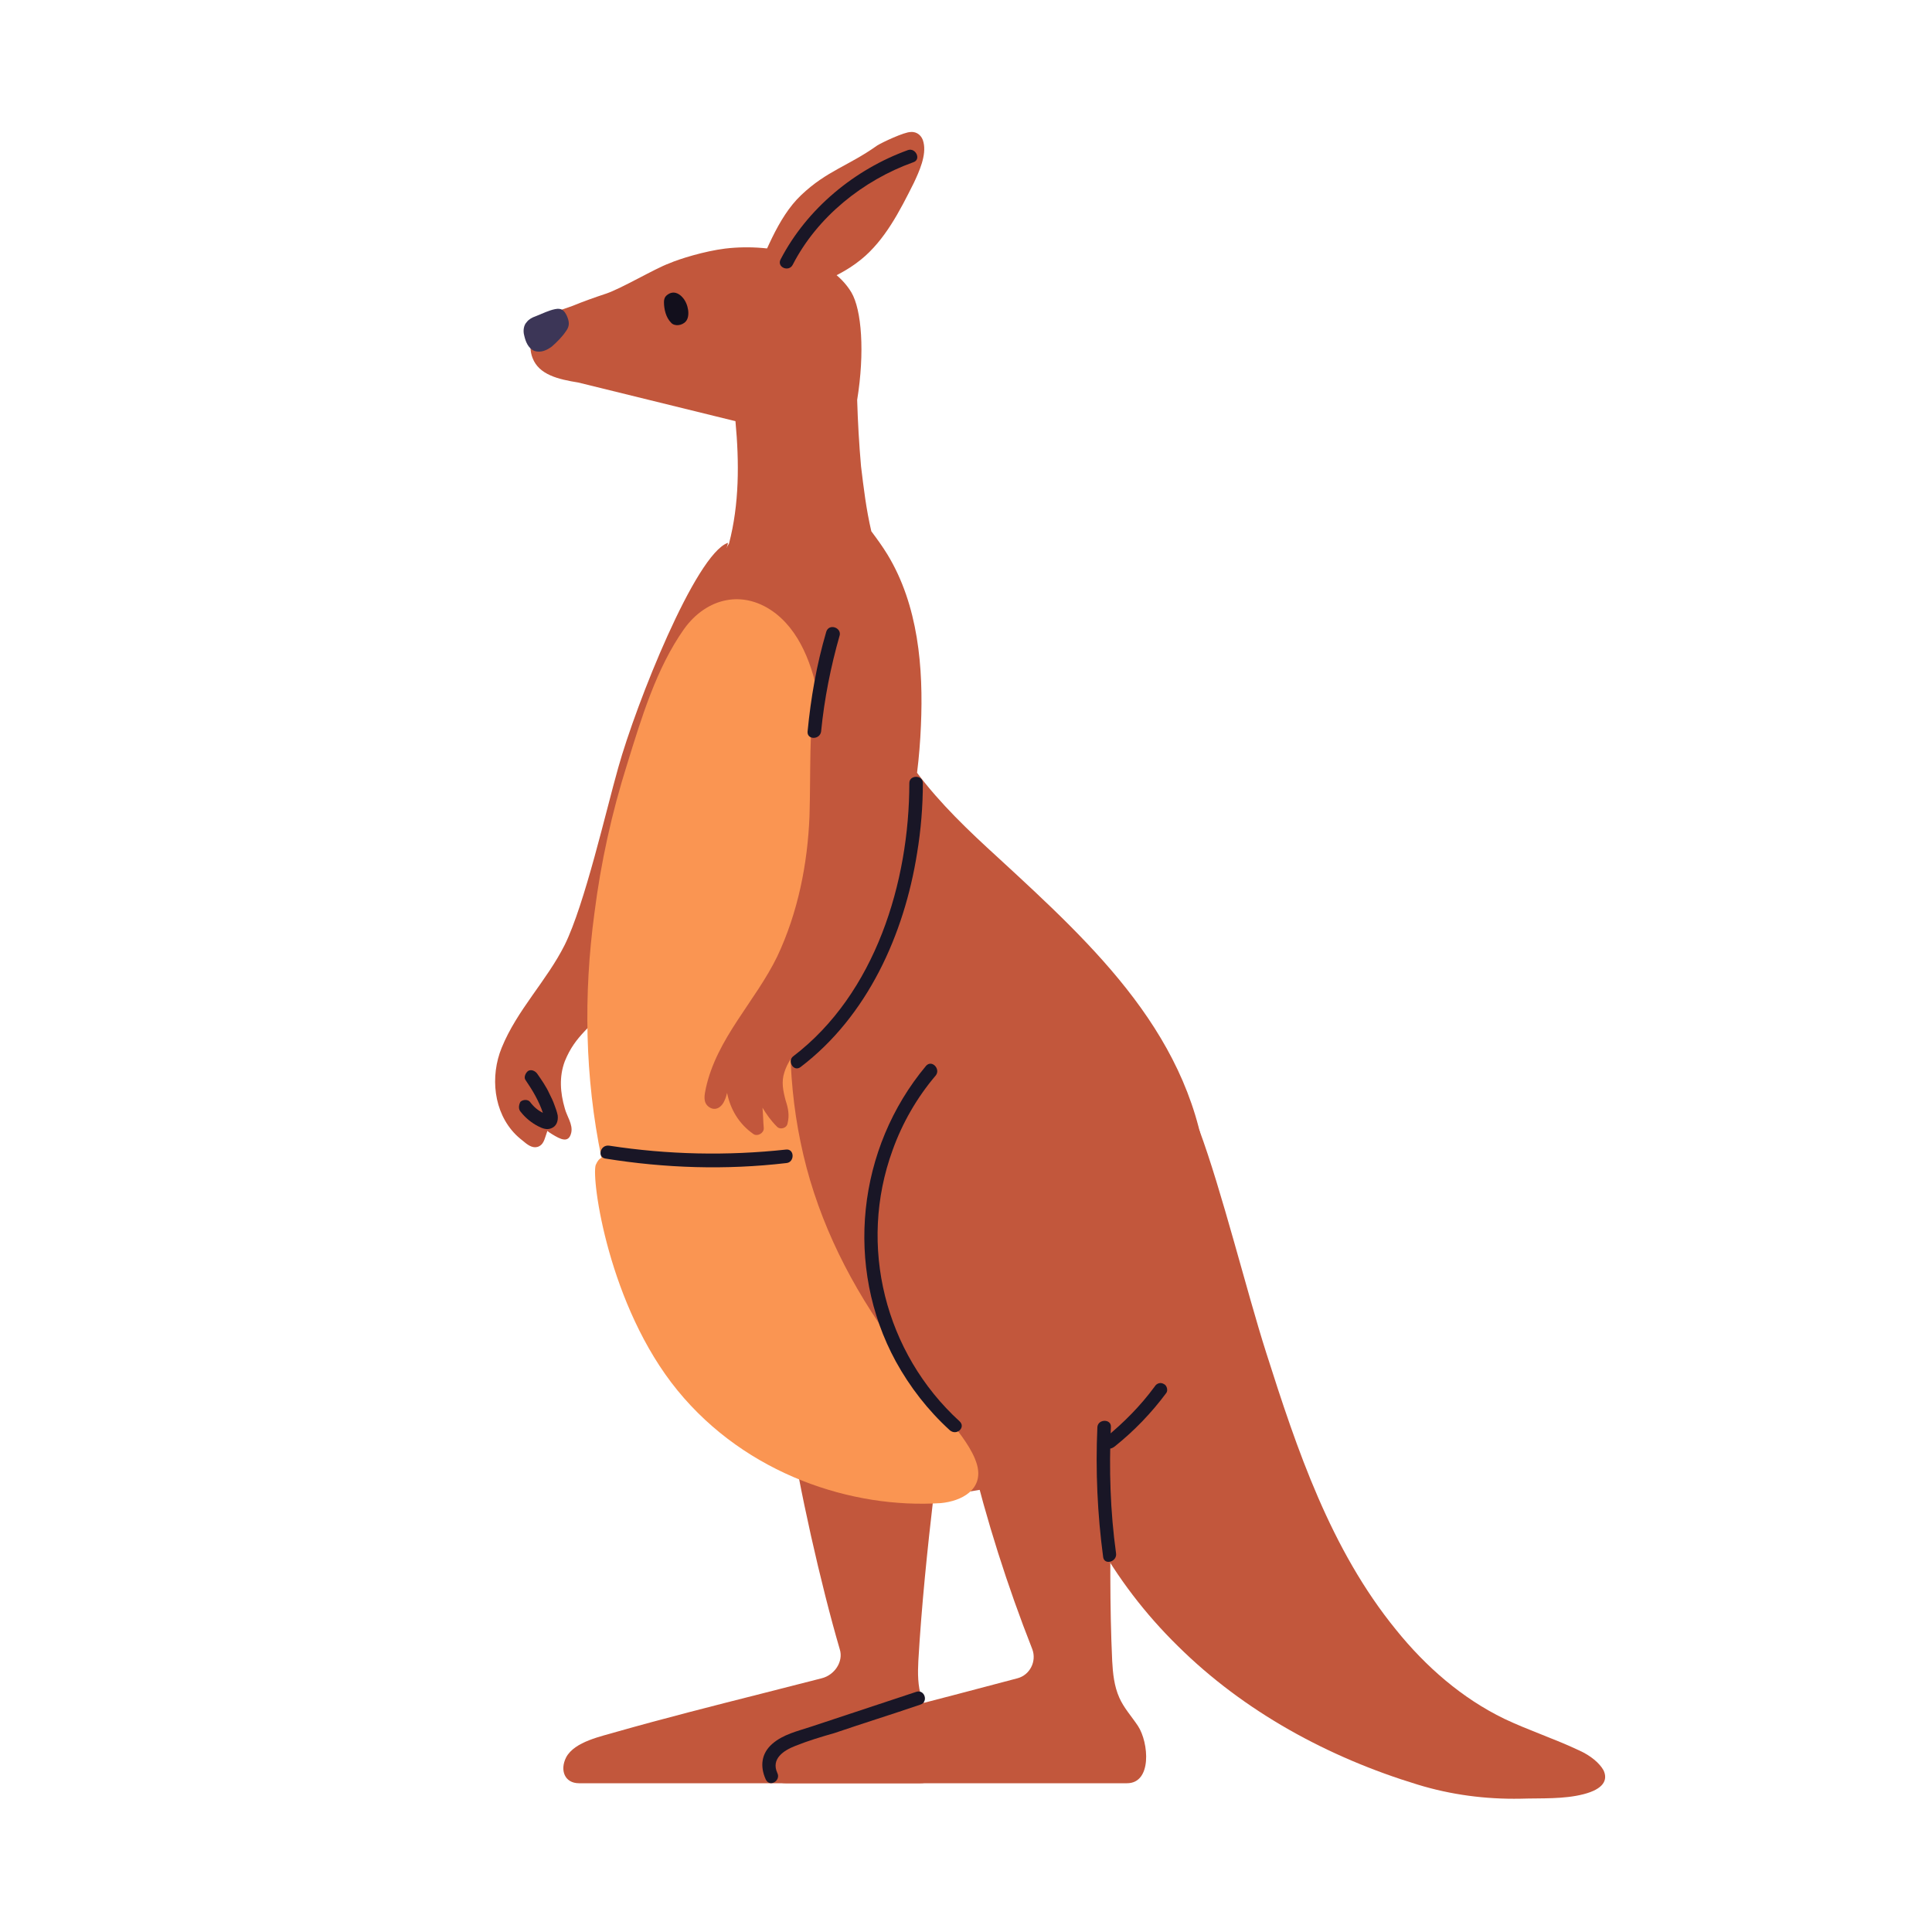<?xml version="1.0" encoding="utf-8"?>
<!-- Generator: Adobe Illustrator 28.1.0, SVG Export Plug-In . SVG Version: 6.00 Build 0)  -->
<svg version="1.1" xmlns="http://www.w3.org/2000/svg" xmlns:xlink="http://www.w3.org/1999/xlink" x="0px" y="0px"
	 viewBox="0 0 300 300" style="enable-background:new 0 0 300 300;" xml:space="preserve">
<style type="text/css">
	.st0{display:none;}
	.st1{display:inline;}
	.st2{fill-rule:evenodd;clip-rule:evenodd;fill:#132B51;}
	.st3{fill-rule:evenodd;clip-rule:evenodd;fill:#F3CAB8;}
	.st4{fill-rule:evenodd;clip-rule:evenodd;fill:#3871AF;}
	.st5{fill-rule:evenodd;clip-rule:evenodd;fill:#7BB9DF;}
	.st6{fill-rule:evenodd;clip-rule:evenodd;fill:#F9C663;}
	.st7{fill-rule:evenodd;clip-rule:evenodd;fill:#DC4B22;}
	.st8{fill-rule:evenodd;clip-rule:evenodd;fill:#FFFFFF;}
	.st9{fill-rule:evenodd;clip-rule:evenodd;fill:#79B1D4;}
	.st10{fill-rule:evenodd;clip-rule:evenodd;fill:#03488C;}
	.st11{fill-rule:evenodd;clip-rule:evenodd;fill:#102A4E;}
	.st12{fill-rule:evenodd;clip-rule:evenodd;fill:#E68D71;}
	.st13{fill-rule:evenodd;clip-rule:evenodd;fill:#D04A23;}
	.st14{fill-rule:evenodd;clip-rule:evenodd;fill:#366CA4;}
	.st15{fill-rule:evenodd;clip-rule:evenodd;fill:#EFC064;}
	.st16{fill-rule:evenodd;clip-rule:evenodd;fill:#F09579;}
	.st17{fill-rule:evenodd;clip-rule:evenodd;fill:#C6DAF0;}
	.st18{fill-rule:evenodd;clip-rule:evenodd;fill:#094B95;}
	.st19{fill-rule:evenodd;clip-rule:evenodd;fill:#B56E62;}
	.st20{fill-rule:evenodd;clip-rule:evenodd;fill:#2CB07E;}
	.st21{fill-rule:evenodd;clip-rule:evenodd;fill:#F19273;}
	.st22{fill:#C2573C;}
	.st23{fill:#FA9552;}
	.st24{fill:#191626;}
	.st25{fill:#120F1C;}
	.st26{fill:#3C3657;}
	.st27{fill:#3871AF;}
	.st28{fill-rule:evenodd;clip-rule:evenodd;fill:#F0B675;}
</style>
<g id="レイヤー_1" class="st0">
	<g class="st1">
		<path class="st22" d="M187.5,182.8c-2.1-21.7-17.5-35.8-32.6-49.7c-4.5-4.1-8.9-8.3-12.5-13.1c0.3-2.4,0.5-4.9,0.6-7.3
			c0.4-9-0.4-18.7-5.2-26.6c-0.8-1.3-1.6-2.4-2.5-3.6c-0.8-3.4-1.2-6.8-1.6-10.1c-0.8-7.6-0.7-15.2-0.7-22.8c0-0.9-1-1.2-1.6-0.8
			c-0.8-0.6-1.9-0.9-2.9-0.9c-2.3,0-4.6,0.7-6.8,1.4c-2.7,0.9-5.4,2.4-7.1,4.7c-0.3-1.1-2.1-0.6-2,0.7c0.2,1.1,0.3,2.2,0.5,3.2
			c0,0,0,0.1,0,0.1c1.2,8.7,2.1,17.9-0.1,26.4c-20.8,34.6-28.5,83.6-10,120.5c1.8,3.7,4,7.2,6.5,10.5c19.1,24.9,58.7,21.3,73.4-6.6
			C186.9,200.9,188.3,191.8,187.5,182.8z"/>
		<path class="st22" d="M110.1,99.9c-0.5-0.7-1.2-1.3-2-1.5c-0.2-0.4,5.4-14.4,4.9-14.1c-5,1.8-14.2,24.9-17,34.9
			c-1.9,6.7-5.2,21.2-8.3,27.5c-2.8,5.6-7.4,10.1-9.8,16c-1.8,4.4-1.3,10,2.2,13.5c0.4,0.4,0.9,0.8,1.4,1.2c0.6,0.5,1.4,1,2.2,0.6
			c0.6-0.3,0.8-0.9,1-1.5c0.1-0.3,0.2-0.6,0.3-0.9c0.2,0.2,0.4,0.3,0.7,0.5c1.3,0.8,2.6,1.5,3-0.2c0.3-1.3-0.7-2.6-1-3.8
			c-0.7-2.4-0.9-4.9,0-7.3c1.7-4.2,4.1-5.1,6.6-8.8c10.2-14.5,8.9-17.9,15.4-38c1.2-3.8,1.7-7.9,1.6-11.9
			C111.3,104.1,111.1,101.6,110.1,99.9z"/>
		<g>
			<path class="st22" d="M132.6,47.2c-1.3-5.3-6.3-9.6-11.8-9.5c-6.4,0-11.6,6.6-11.7,12.7c-0.1,4.4,1,8.9,3,12.8
				c1.6,3.3,4.3,8,8.4,8.2c4.6,0.2,8.1-4.5,9.9-8.2C132.7,58.7,133.9,52.4,132.6,47.2z"/>
		</g>
		<path class="st22" d="M115.5,44.8c-2.1-4.7-5.5-8.6-9.2-12.1c-4-3.8-8.3-7.3-12.8-10.6c-0.8-0.6-1.7-1.3-2.7-1.4
			c-1,0-1.8,0.7-2,1.6c-0.5,2,0.7,4.5,1.5,6.3c2.1,4.4,5.9,8,9.6,11c4.3,3.5,9.2,6.2,14.7,6.8c0.7,0.1,1-0.4,1-1
			C115.6,45.3,115.6,45,115.5,44.8z"/>
		<path class="st22" d="M121.6,45.5c0,0.5,0.3,1,1,1c5.6-0.6,10.5-3.3,14.7-6.8c3.7-3,7.5-6.7,9.6-11c0.8-1.7,2-4.3,1.5-6.3
			c-0.2-1-1-1.7-2-1.6c-1,0-1.9,0.8-2.7,1.4c-4.5,3.2-8.8,6.8-12.8,10.6c-3.7,3.5-7.2,7.4-9.2,12.1C121.5,45,121.5,45.3,121.6,45.5z
			"/>
		<path class="st22" d="M176.7,268c-1-1.5-2.2-2.8-2.9-4.4c-0.8-1.8-1-3.8-1.1-5.7c-0.4-8.6-0.3-17.3-0.2-25.9
			c0.1-4.9,0.2-9.8,0.5-14.7c0-1.2-1.6-1.3-2-0.4c-1.4-0.7-2.9-1.2-4.5-1.2c-2.2-0.1-4.2,0.7-6.1,1.7c-3.2,1.7-6.4,4-8.1,7.3
			c-0.7-0.5-1.9,0-1.6,1.1c2.5,10.3,5.7,20.4,9.6,30.3c0.7,1.9-0.4,4-2.3,4.5c0,0,0,0,0,0c-3,0.8-6.1,1.6-9.1,2.4
			c-7.3,1.9-14.6,3.8-21.8,5.9c-2.3,0.7-6.5,1.5-7.5,4c-0.8,2,0.2,4,2.4,4c0,0,43.2,0,53,0C178.9,276.9,178.4,270.6,176.7,268z"/>
		<path class="st22" d="M145.6,268c-0.8-1.5-1.9-2.8-2.5-4.4c-0.6-1.8-0.6-3.8-0.5-5.7c0.5-8.6,1.4-17.3,2.4-25.9
			c0.6-4.9,1.2-9.8,1.9-14.7c0.2-1.2-1.5-1.3-1.9-0.4c-1.3-0.7-2.8-1.2-4.4-1.2c-2.2-0.1-4.2,0.7-6.2,1.7c-3.4,1.7-6.8,4-8.8,7.3
			c-0.6-0.5-3.2-5.3-3.1-4.2c1.5,10.3,5,25.7,7.9,35.6c0.6,1.9-0.8,4-2.8,4.5c0,0,0,0,0,0c-3.1,0.8-6.3,1.6-9.4,2.4
			c-7.5,1.9-15,3.8-22.4,5.9c-2.3,0.7-6.6,1.5-7.9,4c-1,2-0.2,4,2,4c0,0,43.2,0,53,0C146.9,276.9,147.1,270.6,145.6,268z"/>
		<path class="st22" d="M249,274.9c-0.6-1.1-2-2.3-3.8-3.1c-3.8-1.8-7.8-3.1-11.6-4.9c-6.6-3.2-12.2-8.1-16.8-13.8
			c-10.2-12.5-15.4-28-20.2-43.1c-3-9.4-6.9-25.2-10.4-34.6c-0.2-0.6-5.5,7.5-6.4,8.6c-2.5,3-3.9,6.7-5.5,10.2
			c-3.6,7.9-7.1,15.7-10.7,23.6c-0.4,0.2-0.6,0.6-0.6,1.1c2.5,14,9.8,26.8,19.9,36.7c10.3,10.2,23.4,17.3,37.2,21.5
			c5.2,1.6,10.6,2.3,16,2.2c3.3-0.1,6.7,0.1,9.8-0.7C249,277.8,249.7,276.4,249,274.9z"/>
		<path class="st23" d="M151.7,227.4c-0.7-2.4-2.6-4.7-4.1-6.7c-3.2-4.6-6.7-9-10-13.6c-6.4-9.1-11.1-19-13.3-29.8
			c-1.1-5.3-1.6-10.7-1.6-16.1c0-5.9,0.9-11.7,1.9-17.4c2-11.2,4.7-22.6,2.8-34c-0.9-5.2-2.6-11.1-6.9-14.5
			c-5-3.9-10.8-2.5-14.3,2.4c-4.3,6.1-6.6,13.8-8.8,20.9c-2.4,7.6-4.1,15.3-5.1,23.2c-1.7,12.6-1.5,25.5,1.1,38
			c-0.3,0.1-0.6,0.4-0.9,1.1c-0.7,2.2,2,21.9,12.7,35c10.7,13.1,27.2,18.4,40.9,17.5c0,0,0,0,0,0
			C149.3,233.1,152.8,231.3,151.7,227.4z"/>
		<g>
			<path class="st24" d="M149,220.7c-11.6-10.6-15.8-27.3-10.4-42.1c1.5-4.2,3.8-8.2,6.7-11.6c0.8-1-0.6-2.5-1.5-1.5
				c-10.7,12.8-12.7,31.2-4.7,45.9c2.2,4,5,7.6,8.4,10.7C148.6,223,150,221.6,149,220.7L149,220.7z"/>
		</g>
		<g>
			<path class="st24" d="M173.3,241.2c-0.9-6.5-1.1-13.1-0.8-19.6c0.1-1.3-2-1.3-2.1,0c-0.3,6.7,0,13.5,0.9,20.2
				C171.5,243.1,173.5,242.5,173.3,241.2L173.3,241.2z"/>
		</g>
		<g>
			<path class="st24" d="M120.7,275.3c-1-2.2,1-3.5,2.8-4.2c2-0.8,4-1.4,6.1-2c4.4-1.5,8.9-2.9,13.3-4.4c1.3-0.4,0.7-2.4-0.6-2
				c-5.4,1.8-10.9,3.6-16.3,5.4c-2.1,0.7-4.4,1.2-6.1,2.7c-1.7,1.5-1.9,3.5-1,5.5C119.5,277.6,121.3,276.5,120.7,275.3L120.7,275.3z
				"/>
		</g>
		<g>
			<path class="st24" d="M94,179.9c9.3,1.5,18.7,1.8,28.1,0.7c1.3-0.1,1.3-2.2,0-2.1c-9.2,1-18.4,0.8-27.5-0.6
				C93.2,177.7,92.7,179.7,94,179.9L94,179.9z"/>
		</g>
		<path class="st22" d="M139.5,105.6c-0.1-3.3,0.2-8.4-2.8-10.7c0.3-0.7-0.2-1.8-1.2-1.4c-5.5,1.9-8.1,7.5-8.9,12.9
			c-1,6.7-0.7,13.6-0.9,20.3c-0.3,7.5-1.8,15-5,21.8c-3.4,7-9.4,12.7-11.1,20.5c-0.2,1-0.5,2.2,0.5,2.9c1,0.7,2,0,2.4-1
			c0.2-0.4,0.3-0.8,0.4-1.2c0.5,2.5,1.8,4.8,4.1,6.4c0.6,0.4,1.6-0.1,1.6-0.9c-0.1-1.1-0.1-2.1-0.2-3.2c0.6,1,1.3,2,2.2,2.9
			c0.5,0.6,1.6,0.3,1.7-0.5c0.3-1.2,0.1-2.3-0.3-3.5c-0.4-1.5-0.7-2.9-0.2-4.4c0.9-2.9,3.5-4.9,5.7-6.8c2.5-2.2,4.7-4.9,6.7-7.6
			c3-4,3.7-8.9,4.3-13.8C140,127.4,139.9,116.5,139.5,105.6z"/>
		<g>
			<path class="st24" d="M124.3,165.7c10.4-7.9,16.1-20.6,18.1-33.2c0.6-3.6,0.9-7.3,0.9-10.9c0-1.3-2.1-1.3-2.1,0
				c0,15.4-5.3,32.7-18,42.4C122.2,164.7,123.2,166.5,124.3,165.7L124.3,165.7z"/>
		</g>
		<g>
			<path class="st24" d="M80.9,172.7c0.7,0.9,1.7,1.7,2.7,2.2c0.6,0.3,1.3,0.6,2,0.3c0.8-0.3,1.1-1.1,1-2c-0.1-0.5-0.3-1.1-0.5-1.6
				c-0.2-0.6-0.5-1.2-0.8-1.8c-0.5-1.1-1.2-2.1-1.9-3.1c-0.3-0.4-0.9-0.7-1.4-0.4c-0.4,0.3-0.7,1-0.4,1.4c1.1,1.6,2.1,3.3,2.7,5.1
				c0.1,0.2,0.2,0.4,0.2,0.7c0,0,0,0.1,0,0.1c0,0.1,0,0.1,0,0c0,0.1,0,0.1,0,0c0-0.1,0-0.1,0.1-0.1c0.1-0.2,0.2-0.2,0.4-0.3
				c0,0,0.1,0,0.1,0c0,0-0.3-0.1-0.3-0.1c0.1,0-0.1-0.1-0.2-0.1c-0.1,0-0.2-0.1-0.3-0.2c-0.8-0.4-1.4-0.9-2-1.7
				c-0.3-0.4-1.1-0.4-1.5,0C80.5,171.7,80.5,172.3,80.9,172.7L80.9,172.7z"/>
		</g>
		<g>
			<path class="st24" d="M128.3,98.1c-1.5,5.1-2.4,10.3-2.9,15.5c-0.1,1.3,1.9,1.3,2.1,0c0.5-5.1,1.5-10.1,2.9-15
				C130.6,97.4,128.7,96.8,128.3,98.1L128.3,98.1z"/>
		</g>
		<g>
			<path class="st24" d="M113.9,68.4c1.5,2.5,4.3,4.1,7.2,4.2c3,0.1,5.9-1.5,7.5-4c0.7-1.1-1-2.1-1.8-1c-1.3,1.9-3.5,3-5.8,3
				c-2.2-0.1-4.3-1.3-5.4-3.2C114.9,66.2,113.1,67.3,113.9,68.4L113.9,68.4z"/>
		</g>
		<path class="st25" d="M112.6,49.4c0.1-0.4,0.4-0.8,0.8-1c0.5-0.2,1-0.1,1.3,0.4c0.5,0.8,0.6,2.1,0.3,3c-0.3,0.6-1.1,0.9-1.7,0.5
			C112.5,51.9,112.2,50.4,112.6,49.4z"/>
		<path class="st25" d="M127.8,49.4c0.1-0.4,0.4-0.8,0.8-1c0.5-0.2,1-0.1,1.3,0.4c0.5,0.8,0.6,2.1,0.3,3c-0.3,0.6-1.1,0.9-1.7,0.5
			C127.8,51.9,127.5,50.4,127.8,49.4z"/>
		<path class="st26" d="M124.3,61.7c-2-2-6.4-1.8-7.4,1.6c-0.3,0.9,0.1,1.9,0.9,2.4c0.5,0.3,1,0.3,1.5,0.1c0,0,0,0,0.1,0
			c0,0,0.1,0.1,0.1,0.1c-0.1-0.1,0-0.1,0,0c0.3,0.4,0.5,0.7,0.9,1c0.5,0.3,1.1,0.4,1.7,0.1c0.2-0.1,0.3-0.3,0.4-0.5
			c0.1-0.2,0.1-0.5,0.2-0.6c0,0,0,0,0,0c0,0,0,0,0,0c0.2-0.1,0.4-0.2,0.7-0.2c0.1,0,0.2,0,0.3,0c0.3,0,0.6-0.1,0.9-0.3
			c0.5-0.3,0.7-0.9,0.8-1.4C125.4,63.2,124.9,62.3,124.3,61.7z"/>
		<g>
			<path class="st24" d="M120.4,66.4c0.2,1.6,0.4,3.3,0.6,4.9c0.1,0.5,0.4,1.1,1,1c0.5,0,1.1-0.5,1-1c-0.2-1.6-0.4-3.3-0.6-4.9
				c-0.1-0.5-0.4-1.1-1-1C121,65.3,120.4,65.8,120.4,66.4L120.4,66.4z"/>
		</g>
		<g>
			<path class="st24" d="M173.1,224.6c3-2.4,5.7-5.2,8-8.3c0.3-0.4,0.1-1.2-0.4-1.4c-0.5-0.3-1.1-0.1-1.4,0.4
				c-2.2,3-4.8,5.6-7.6,7.9c-0.4,0.4-0.4,1.1,0,1.5C172,225.1,172.6,225,173.1,224.6L173.1,224.6z"/>
		</g>
		<g>
			<path class="st23" d="M124.3,66.7C124.3,66.7,124.3,66.8,124.3,66.7C124.3,66.8,124.3,66.8,124.3,66.7
				C124.3,66.8,124.3,66.7,124.3,66.7C124.3,66.7,124.3,66.7,124.3,66.7z"/>
			<path class="st23" d="M124.4,66.8C124.4,66.8,124.4,66.7,124.4,66.8C124.3,66.7,124.3,66.7,124.4,66.8
				C124.4,66.8,124.4,66.8,124.4,66.8z"/>
		</g>
		<g>
			<path class="st24" d="M131.4,42.7c2.9-7.8,9.2-14.3,16.6-18c1.2-0.6,0.1-2.4-1-1.8c-7.9,3.9-14.5,11-17.6,19.2
				C128.9,43.3,130.9,43.9,131.4,42.7L131.4,42.7z"/>
		</g>
		<g>
			<path class="st24" d="M111.4,44.3c-4.9-8.8-12.4-16.6-21.2-21.5c-1.2-0.6-2.2,1.1-1,1.8c8.5,4.7,15.8,12.2,20.5,20.7
				C110.3,46.5,112.1,45.5,111.4,44.3L111.4,44.3z"/>
		</g>
		<g>
			<path class="st24" d="M126.2,39.9c0.1,0,0.1,0,0.2,0.1c0.2,0.1-0.2-0.1,0,0c0.1,0,0.2,0.1,0.3,0.1c0.2,0.1,0.4,0.2,0.5,0.3
				c0.2,0.1,0.4,0.2,0.6,0.4c0,0,0.2,0.1,0,0c-0.1-0.1,0,0,0,0c0.1,0.1,0.2,0.1,0.3,0.2c0.3,0.3,0.6,0.6,0.9,0.9c0.1,0.1,0,0,0,0
				c0,0.1,0.1,0.1,0.1,0.1c0.1,0.1,0.1,0.2,0.2,0.3c0.1,0.2,0.2,0.4,0.3,0.6c0.3,0.5,1,0.7,1.4,0.4c0.5-0.3,0.6-0.9,0.4-1.4
				c-1-1.8-2.7-3.2-4.6-4c-0.5-0.2-1.2,0.2-1.3,0.7C125.4,39.2,125.7,39.7,126.2,39.9L126.2,39.9z"/>
		</g>
		<g>
			<path class="st24" d="M111.5,45.1c0.1-0.3,0.2-0.6,0.3-1c0-0.1,0.1-0.2,0.1-0.2c0,0,0-0.1,0-0.1c0-0.1,0-0.1,0,0.1
				c0.1-0.1,0.1-0.3,0.2-0.4c0.3-0.6,0.6-1.2,1-1.7c0.2-0.2,0.2-0.6,0.1-0.8c-0.1-0.2-0.3-0.5-0.5-0.6c-0.2-0.1-0.5-0.2-0.8-0.1
				c-0.3,0.1-0.4,0.2-0.6,0.5c-0.9,1.2-1.5,2.5-1.9,3.9c-0.1,0.5,0.2,1.1,0.7,1.3C110.8,46,111.4,45.7,111.5,45.1L111.5,45.1z"/>
		</g>
	</g>
</g>
<g id="レイヤー_2">
	<path class="st22" d="M187.5,182.8c-2.1-21.7-17.5-35.8-32.6-49.7c-4.5-4.1-8.9-8.3-12.5-13.1c0.3-2.4,0.5-4.9,0.6-7.3
		c0.4-9-0.4-18.7-5.2-26.6c-0.8-1.3-1.6-2.4-2.5-3.6c-0.8-3.4-1.2-6.8-1.6-10.1c-0.3-3.4-0.5-6.9-0.6-10.3c1.2-7.4,0.7-14-0.9-16.7
		c-3.3-5.5-12-7.7-19.6-6.8c-3.2,0.4-7.1,1.6-8.7,2.3c-2.2,0.8-7.4,3.9-9.8,4.7c-1.8,0.6-3.5,1.2-5.2,1.9c-1.6,0.6-3.5,1.1-4.9,1.9
		c-1.2,0.7-1.4,1.9-1.5,3c-0.2,1.1-0.2,2.2,0.2,3.2c1,2.6,4,3.3,7.1,3.8l24.4,6c0.6,6.4,0.6,12.9-1,19
		c-20.8,34.6-28.5,83.6-10,120.5c1.8,3.7,4,7.2,6.5,10.5c19.1,24.9,58.7,21.3,73.4-6.6C186.9,200.9,188.3,191.8,187.5,182.8z"/>
	<path class="st22" d="M110.1,99.9c-0.5-0.7-1.2-1.3-2-1.5c-0.2-0.4,5.4-14.4,4.9-14.1c-5,1.8-14.2,24.9-17,34.9
		c-1.9,6.7-5.2,21.2-8.3,27.5c-2.8,5.6-7.4,10.1-9.8,16c-1.8,4.4-1.3,10,2.2,13.5c0.4,0.4,0.9,0.8,1.4,1.2c0.6,0.5,1.4,1,2.2,0.6
		c0.6-0.3,0.8-0.9,1-1.5c0.1-0.3,0.2-0.6,0.3-0.9c0.2,0.2,0.4,0.3,0.7,0.5c1.3,0.8,2.6,1.5,3-0.2c0.3-1.3-0.7-2.6-1-3.8
		c-0.7-2.4-0.9-4.9,0-7.3c1.7-4.2,4.1-5.1,6.6-8.8c10.2-14.5,8.9-17.9,15.4-38c1.2-3.8,1.7-7.9,1.6-11.9
		C111.3,104.1,111.1,101.6,110.1,99.9z"/>
	<path class="st22" d="M176.7,268c-1-1.5-2.2-2.8-2.9-4.4c-0.8-1.8-1-3.8-1.1-5.7c-0.4-8.6-0.3-17.3-0.2-25.9
		c0.1-4.9,0.2-9.8,0.5-14.7c0-1.2-1.6-1.3-2-0.4c-1.4-0.7-2.9-1.2-4.5-1.2c-2.2-0.1-4.2,0.7-6.1,1.7c-3.2,1.7-6.4,4-8.1,7.3
		c-0.7-0.5-1.9,0-1.6,1.1c2.5,10.3,5.7,20.4,9.6,30.3c0.7,1.9-0.4,4-2.3,4.5c0,0,0,0,0,0c-3,0.8-6.1,1.6-9.1,2.4
		c-7.3,1.9-14.6,3.8-21.8,5.9c-2.3,0.7-6.5,1.5-7.5,4c-0.8,2,0.2,4,2.4,4c0,0,43.2,0,53,0C178.9,276.9,178.4,270.6,176.7,268z"/>
	<path class="st22" d="M145.6,268c-0.8-1.5-1.9-2.8-2.5-4.4c-0.6-1.8-0.6-3.8-0.5-5.7c0.5-8.6,1.4-17.3,2.4-25.9
		c0.6-4.9,1.2-9.8,1.9-14.7c0.2-1.2-1.5-1.3-1.9-0.4c-1.3-0.7-2.8-1.2-4.4-1.2c-2.2-0.1-4.2,0.7-6.2,1.7c-3.4,1.7-6.8,4-8.8,7.3
		c-0.6-0.5-3.2-5.3-3.1-4.2c1.5,10.3,5,25.7,7.9,35.6c0.6,1.9-0.8,4-2.8,4.5c0,0,0,0,0,0c-3.1,0.8-6.3,1.6-9.4,2.4
		c-7.5,1.9-15,3.8-22.4,5.9c-2.3,0.7-6.6,1.5-7.9,4c-1,2-0.2,4,2,4c0,0,43.2,0,53,0C146.9,276.9,147.1,270.6,145.6,268z"/>
	<path class="st22" d="M249,274.9c-0.6-1.1-2-2.3-3.8-3.1c-3.8-1.8-7.8-3.1-11.6-4.9c-6.6-3.2-12.2-8.1-16.8-13.8
		c-10.2-12.5-15.4-28-20.2-43.1c-3-9.4-6.9-25.2-10.4-34.6c-0.2-0.6-5.5,7.5-6.4,8.6c-2.5,3-3.9,6.7-5.5,10.2
		c-3.6,7.9-7.1,15.7-10.7,23.6c-0.4,0.2-0.6,0.6-0.6,1.1c2.5,14,9.8,26.8,19.9,36.7c10.3,10.2,23.4,17.3,37.2,21.5
		c5.2,1.6,10.6,2.3,16,2.2c3.3-0.1,6.7,0.1,9.8-0.7C249,277.8,249.7,276.4,249,274.9z"/>
	<path class="st23" d="M151.7,227.4c-0.7-2.4-2.6-4.7-4.1-6.7c-3.2-4.6-6.7-9-10-13.6c-6.4-9.1-11.1-19-13.3-29.8
		c-1.1-5.3-1.6-10.7-1.6-16.1c0-5.9,0.9-11.7,1.9-17.4c2-11.2,4.7-22.6,2.8-34c-0.9-5.2-2.6-11.1-6.9-14.5c-5-3.9-10.8-2.5-14.3,2.4
		c-4.3,6.1-6.6,13.8-8.8,20.9c-2.4,7.6-4.1,15.3-5.1,23.2c-1.7,12.6-1.5,25.5,1.1,38c-0.3,0.1-0.6,0.4-0.9,1.1
		c-0.7,2.2,2,21.9,12.7,35c10.7,13.1,27.2,18.4,40.9,17.5c0,0,0,0,0,0C149.3,233.1,152.8,231.3,151.7,227.4z"/>
	<g>
		<path class="st24" d="M149,220.7c-11.6-10.6-15.8-27.3-10.4-42.1c1.5-4.2,3.8-8.2,6.7-11.6c0.8-1-0.6-2.5-1.5-1.5
			c-10.7,12.8-12.7,31.2-4.7,45.9c2.2,4,5,7.6,8.4,10.7C148.6,223,150,221.6,149,220.7L149,220.7z"/>
	</g>
	<g>
		<path class="st24" d="M173.3,241.2c-0.9-6.5-1.1-13.1-0.8-19.6c0.1-1.3-2-1.3-2.1,0c-0.3,6.7,0,13.5,0.9,20.2
			C171.5,243.1,173.5,242.5,173.3,241.2L173.3,241.2z"/>
	</g>
	<g>
		<path class="st24" d="M120.7,275.3c-1-2.2,1-3.5,2.8-4.2c2-0.8,4-1.4,6.1-2c4.4-1.5,8.9-2.9,13.3-4.4c1.3-0.4,0.7-2.4-0.6-2
			c-5.4,1.8-10.9,3.6-16.3,5.4c-2.1,0.7-4.4,1.2-6.1,2.7c-1.7,1.5-1.9,3.5-1,5.5C119.5,277.6,121.3,276.5,120.7,275.3L120.7,275.3z"
			/>
	</g>
	<g>
		<path class="st24" d="M94,179.9c9.3,1.5,18.7,1.8,28.1,0.7c1.3-0.1,1.3-2.2,0-2.1c-9.2,1-18.4,0.8-27.5-0.6
			C93.2,177.7,92.7,179.7,94,179.9L94,179.9z"/>
	</g>
	<path class="st22" d="M139.5,105.6c-0.1-3.3,0.2-8.4-2.8-10.7c0.3-0.7-0.2-1.8-1.2-1.4c-5.5,1.9-8.1,7.5-8.9,12.9
		c-1,6.7-0.7,13.6-0.9,20.3c-0.3,7.5-1.8,15-5,21.8c-3.4,7-9.4,12.7-11.1,20.5c-0.2,1-0.5,2.2,0.5,2.9c1,0.7,2,0,2.4-1
		c0.2-0.4,0.3-0.8,0.4-1.2c0.5,2.5,1.8,4.8,4.1,6.4c0.6,0.4,1.6-0.1,1.6-0.9c-0.1-1.1-0.1-2.1-0.2-3.2c0.6,1,1.3,2,2.2,2.9
		c0.5,0.6,1.6,0.3,1.7-0.5c0.3-1.2,0.1-2.3-0.3-3.5c-0.4-1.5-0.7-2.9-0.2-4.4c0.9-2.9,3.5-4.9,5.7-6.8c2.5-2.2,4.7-4.9,6.7-7.6
		c3-4,3.7-8.9,4.3-13.8C140,127.4,139.9,116.5,139.5,105.6z"/>
	<g>
		<path class="st24" d="M124.3,165.7c10.4-7.9,16.1-20.6,18.1-33.2c0.6-3.6,0.9-7.3,0.9-10.9c0-1.3-2.1-1.3-2.1,0
			c0,15.4-5.3,32.7-18,42.4C122.2,164.7,123.2,166.5,124.3,165.7L124.3,165.7z"/>
	</g>
	<g>
		<path class="st24" d="M80.9,172.7c0.7,0.9,1.7,1.7,2.7,2.2c0.6,0.3,1.3,0.6,2,0.3c0.8-0.3,1.1-1.1,1-2c-0.1-0.5-0.3-1.1-0.5-1.6
			c-0.2-0.6-0.5-1.2-0.8-1.8c-0.5-1.1-1.2-2.1-1.9-3.1c-0.3-0.4-0.9-0.7-1.4-0.4c-0.4,0.3-0.7,1-0.4,1.4c1.1,1.6,2.1,3.3,2.7,5.1
			c0.1,0.2,0.2,0.4,0.2,0.7c0,0,0,0.1,0,0.1c0,0.1,0,0.1,0,0c0,0.1,0,0.1,0,0c0-0.1,0-0.1,0.1-0.1c0.1-0.2,0.2-0.2,0.4-0.3
			c0,0,0.1,0,0.1,0c0,0-0.3-0.1-0.3-0.1c0.1,0-0.1-0.1-0.2-0.1c-0.1,0-0.2-0.1-0.3-0.2c-0.8-0.4-1.4-0.9-2-1.7
			c-0.3-0.4-1.1-0.4-1.5,0C80.5,171.7,80.5,172.3,80.9,172.7L80.9,172.7z"/>
	</g>
	<g>
		<path class="st24" d="M128.3,98.1c-1.5,5.1-2.4,10.3-2.9,15.5c-0.1,1.3,1.9,1.3,2.1,0c0.5-5.1,1.5-10.1,2.9-15
			C130.6,97.4,128.7,96.8,128.3,98.1L128.3,98.1z"/>
	</g>
	<g>
		<path class="st24" d="M173.1,224.6c3-2.4,5.7-5.2,8-8.3c0.3-0.4,0.1-1.2-0.4-1.4c-0.5-0.3-1.1-0.1-1.4,0.4c-2.2,3-4.8,5.6-7.6,7.9
			c-0.4,0.4-0.4,1.1,0,1.5C172,225.1,172.6,225,173.1,224.6L173.1,224.6z"/>
	</g>
	<path class="st25" d="M106,46.2c-0.6-0.7-1.5-1.1-2.4-0.4c-0.4,0.3-0.5,0.7-0.5,1.1c0,1.1,0.3,2.4,1.1,3.2c0.5,0.6,1.7,0.5,2.3-0.2
		C107.2,49.1,106.9,47.2,106,46.2z"/>
	<path class="st26" d="M81.8,50c0.3-0.4,0.8-0.7,1.4-0.9c1-0.4,2-0.9,3-1.1c1-0.2,1.4,0.2,1.8,1c0.4,0.9,0.5,1.6-0.1,2.4
		c-0.6,0.9-1.4,1.7-2.2,2.4c-0.8,0.6-1.7,1-2.7,0.7c-1-0.4-1.4-1.5-1.6-2.4C81.2,51.4,81.3,50.5,81.8,50z"/>
	<path class="st22" d="M116.5,45.2c0,0.5,0.3,1,1,1c5.6-0.6,11.9-2.4,16.2-5.9c3.7-3,6-7.5,8.2-11.9c0.8-1.7,2-4.3,1.5-6.3
		c-0.2-1-1-1.7-2-1.6c-1,0-4.4,1.6-5.2,2.1c-4.5,3.2-7.8,3.9-11.8,7.7c-3.7,3.5-5.7,9.4-7.8,14.1C116.5,44.7,116.5,44.9,116.5,45.2z
		"/>
	<g>
		<path class="st24" d="M123.1,41.1c3.8-7.4,10.9-13.1,18.7-15.9c1.3-0.4,0.4-2.3-0.8-1.9c-8.3,3-15.7,9.1-19.8,17
			C120.6,41.5,122.5,42.3,123.1,41.1L123.1,41.1z"/>
	</g>
</g>
</svg>
